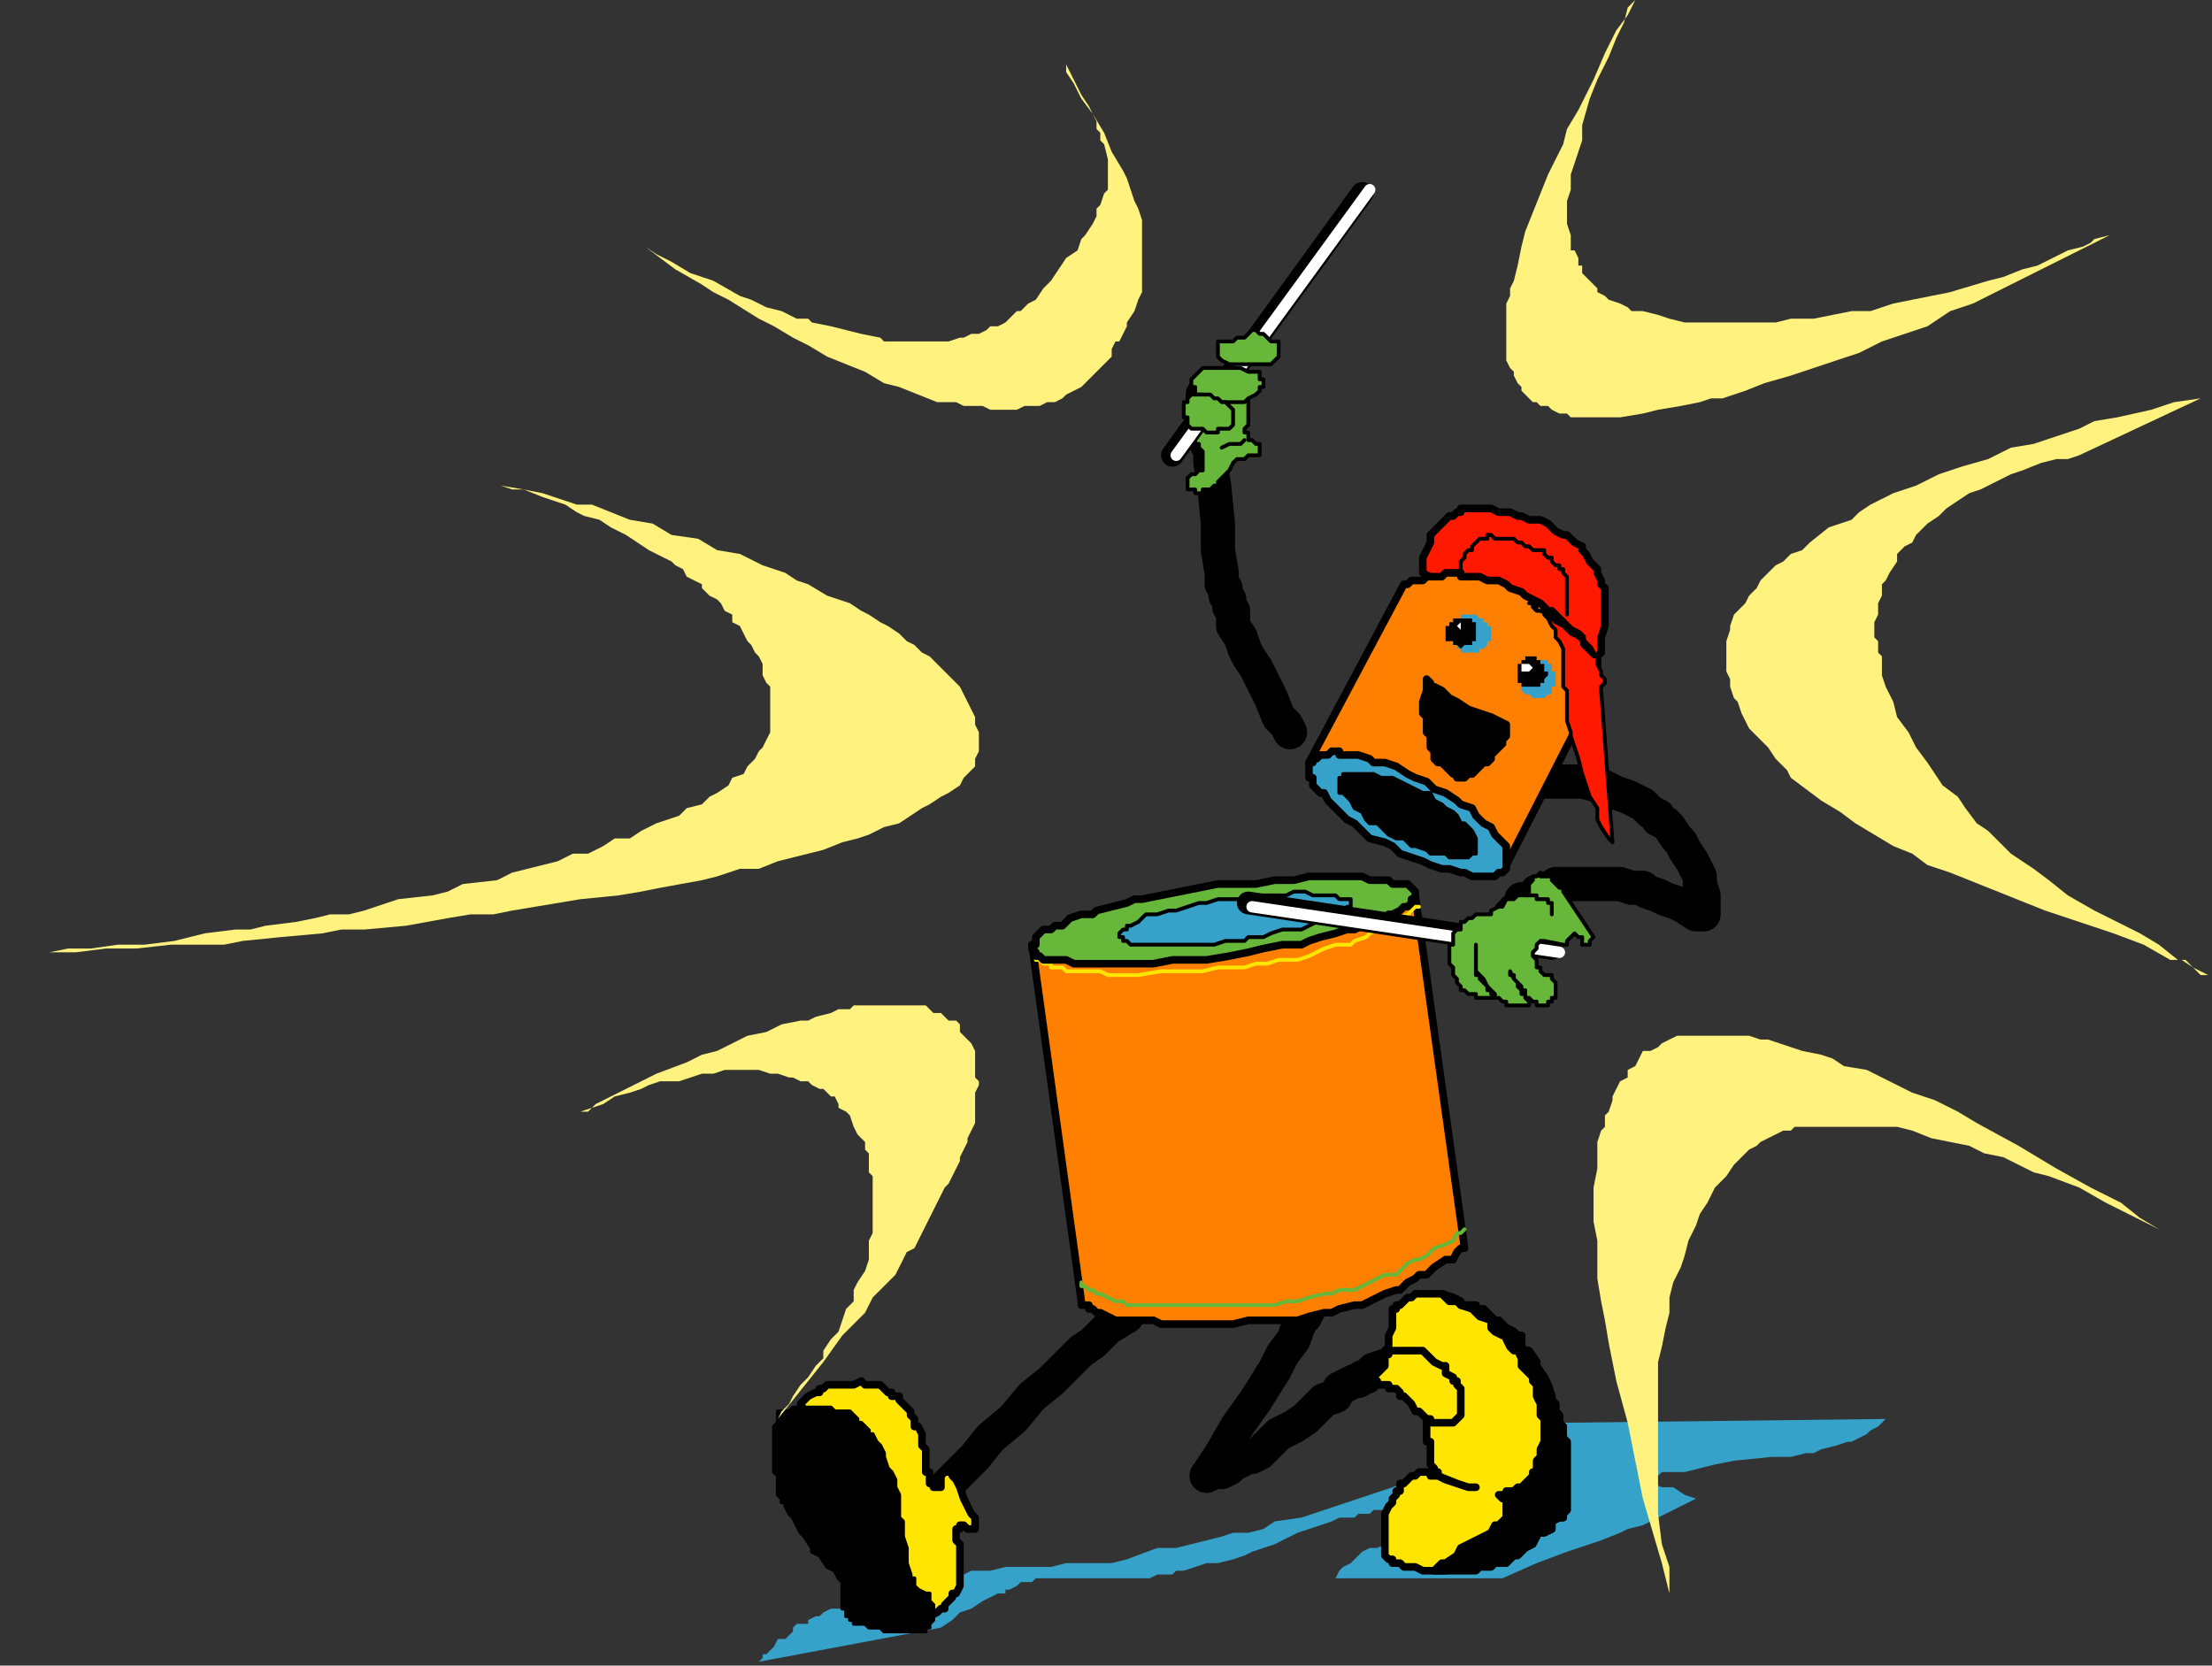 <?xml version="1.0" encoding="UTF-8" standalone="no"?>
<svg
   xmlns:dc="http://purl.org/dc/elements/1.1/"
   xmlns:cc="http://creativecommons.org/ns#"
   xmlns:rdf="http://www.w3.org/1999/02/22-rdf-syntax-ns#"
   xmlns:svg="http://www.w3.org/2000/svg"
   xmlns="http://www.w3.org/2000/svg"
   xmlns:sodipodi="http://sodipodi.sourceforge.net/DTD/sodipodi-0.dtd"
   xmlns:inkscape="http://www.inkscape.org/namespaces/inkscape"
   version="1.0"
   width="154.252mm"
   height="116.152mm"
   id="svg133"
   sodipodi:docname="MISC071.WMF">
  <rect width="100%" height="100%" fill="#333333" stroke="none"/>
  <sodipodi:namedview
     pagecolor="#ffffff"
     bordercolor="#666666"
     borderopacity="1"
     objecttolerance="10"
     gridtolerance="10"
     guidetolerance="10"
     inkscape:pageopacity="0"
     inkscape:pageshadow="2"
     inkscape:window-width="640"
     inkscape:window-height="480"
     id="namedview135" />
  <defs
     id="defs3">
    <pattern
       id="WMFhbasepattern"
       patternUnits="userSpaceOnUse"
       width="6"
       height="6"
       x="0"
       y="0" />
  </defs>
  <path
     style="fill:none;stroke:#000000;stroke-width:9px;stroke-linecap:round;stroke-linejoin:round;stroke-miterlimit:4;stroke-dasharray:none;stroke-opacity:1;"
     d="  M 303,342   L 301,343   L 300,344   L 298,345   L 297,347   L 292,350   L 290,352   L 288,354   L 285,356   L 282,359   L 277,364   L 272,368   L 267,374   L 261,379   L 257,384   L 252,389   L 249,392   L 247,395   L 245,397   L 243,399   L 239,404   L 238,405   L 237,407   L 235,409   L 234,410  "
     id="path5" />
  <path
     style="fill:none;stroke:#000000;stroke-width:9px;stroke-linecap:round;stroke-linejoin:round;stroke-miterlimit:4;stroke-dasharray:none;stroke-opacity:1;"
     d="  M 346,341   L 346,343   L 345,344   L 345,345   L 344,347   L 343,348   L 342,350   L 341,353   L 338,357   L 336,361   L 331,369   L 326,376   L 322,383   L 318,389   L 320,388   L 322,388   L 324,387   L 325,386   L 327,385   L 329,384   L 330,384   L 332,383   L 335,380   L 337,378   L 341,376   L 344,374   L 349,369   L 352,368   L 353,366   L 355,365   L 357,364   L 358,364   L 359,363   L 360,363   L 361,362   L 362,361   L 365,360   L 366,360   L 368,360   L 366,360  "
     id="path7" />
  <path
     style="fill:#ff7f00;fill-rule:evenodd;fill-opacity:1;stroke:none;"
     d="  M 272,249   L 272,249   L 373,236   L 386,329   L 385,329   L 384,330   L 383,332   L 381,332   L 378,334   L 376,336   L 374,336   L 373,337   L 371,338   L 369,340   L 368,340   L 365,341   L 363,342   L 361,343   L 359,344   L 357,344   L 353,345   L 351,346   L 349,346   L 345,347   L 342,348   L 339,348   L 336,348   L 333,348   L 329,348   L 325,349   L 321,349   L 317,349   L 314,349   L 311,349   L 309,349   L 306,349   L 304,348   L 301,348   L 299,348   L 297,348   L 296,348   L 294,348   L 292,347   L 290,346   L 289,346   L 289,346   L 288,345   L 287,345   L 287,344   L 286,344   L 285,344   L 285,344   L 285,343   L 285,343   L 285,343   L 272,249  z "
     id="path9" />
  <path
     style="fill:none;stroke:#000000;stroke-width:2px;stroke-linecap:round;stroke-linejoin:round;stroke-miterlimit:4;stroke-dasharray:none;stroke-opacity:1;"
     d="  M 272,249   L 373,236   L 386,329   L 385,329   L 384,330   L 383,332   L 381,332   L 378,334   L 376,336   L 374,336   L 373,337   L 371,338   L 369,340   L 368,340   L 365,341   L 363,342   L 361,343   L 359,344   L 357,344   L 353,345   L 351,346   L 349,346   L 345,347   L 342,348   L 339,348   L 336,348   L 333,348   L 329,348   L 325,349   L 321,349   L 317,349   L 314,349   L 311,349   L 309,349   L 306,349   L 304,348   L 301,348   L 299,348   L 297,348   L 296,348   L 294,348   L 292,347   L 290,346   L 289,346   L 289,346   L 288,345   L 287,345   L 287,344   L 286,344   L 285,344   L 285,343   L 285,343   L 272,249  "
     id="path11" />
  <path
     style="fill:none;stroke:#ffe500;stroke-width:1px;stroke-linecap:round;stroke-linejoin:round;stroke-miterlimit:4;stroke-dasharray:none;stroke-opacity:1;"
     d="  M 374,239   L 373,239   L 372,240   L 371,241   L 369,242   L 368,243   L 367,243   L 365,244   L 364,245   L 363,245   L 361,246   L 360,247   L 357,248   L 356,249   L 354,249   L 352,249   L 349,250   L 347,251   L 345,252   L 342,253   L 340,253   L 337,253   L 334,254   L 331,254   L 328,255   L 325,255   L 321,255   L 317,256   L 313,256   L 309,256   L 306,256   L 300,257   L 294,257   L 292,257   L 290,256   L 288,256   L 286,256   L 283,256   L 281,256   L 280,255   L 278,255   L 277,255   L 277,254   L 275,254   L 274,253   L 273,253   L 273,253  "
     id="path13" />
  <path
     style="fill:#66b73a;fill-rule:evenodd;fill-opacity:1;stroke:none;"
     d="  M 272,249   L 272,249   L 272,249   L 272,249   L 273,249   L 273,248   L 273,248   L 273,247   L 273,247   L 274,246   L 275,245   L 277,245   L 278,244   L 280,244   L 281,243   L 282,242   L 285,241   L 288,241   L 289,240   L 293,239   L 297,238   L 299,237   L 301,237   L 306,236   L 311,235   L 316,234   L 321,233   L 326,233   L 331,233   L 336,232   L 341,232   L 345,231   L 349,231   L 353,231   L 355,231   L 357,231   L 359,231   L 361,232   L 362,232   L 363,232   L 365,232   L 366,232   L 367,233   L 369,233   L 369,233   L 370,233   L 371,233   L 372,234   L 372,234   L 373,235   L 373,235   L 373,235   L 373,235   L 373,236   L 373,236   L 373,237   L 373,237   L 372,237   L 372,237   L 372,238   L 371,239   L 370,239   L 369,240   L 367,241   L 366,241   L 365,242   L 364,242   L 362,243   L 359,244   L 357,245   L 355,245   L 352,246   L 348,247   L 345,248   L 343,249   L 338,249   L 333,250   L 329,251   L 324,252   L 318,253   L 313,253   L 309,253   L 304,254   L 299,254   L 295,254   L 291,254   L 289,254   L 288,254   L 285,254   L 284,254   L 283,254   L 281,253   L 280,253   L 278,253   L 277,253   L 277,253   L 275,253   L 274,252   L 273,252   L 273,252   L 273,251   L 273,251   L 272,250   L 272,250   L 272,250   L 272,249  z "
     id="path15" />
  <path
     style="fill:none;stroke:#000000;stroke-width:2px;stroke-linecap:round;stroke-linejoin:round;stroke-miterlimit:4;stroke-dasharray:none;stroke-opacity:1;"
     d="  M 272,249   L 272,249   L 273,249   L 273,248   L 273,247   L 274,246   L 275,245   L 277,245   L 278,244   L 280,244   L 281,243   L 282,242   L 285,241   L 288,241   L 289,240   L 293,239   L 297,238   L 299,237   L 301,237   L 306,236   L 311,235   L 316,234   L 321,233   L 326,233   L 331,233   L 336,232   L 341,232   L 345,231   L 349,231   L 353,231   L 355,231   L 357,231   L 359,231   L 361,232   L 362,232   L 363,232   L 365,232   L 366,232   L 367,233   L 369,233   L 369,233   L 370,233   L 371,233   L 372,234   L 373,235   L 373,236   L 373,237   L 373,237   L 372,237   L 372,238   L 371,239   L 370,239   L 369,240   L 367,241   L 366,241   L 365,242   L 364,242   L 362,243   L 359,244   L 357,245   L 355,245   L 352,246   L 348,247   L 345,248   L 343,249   L 338,249   L 333,250   L 329,251   L 324,252   L 318,253   L 313,253   L 309,253   L 304,254   L 299,254   L 295,254   L 291,254   L 289,254   L 288,254   L 285,254   L 284,254   L 283,254   L 281,253   L 280,253   L 278,253   L 277,253   L 277,253   L 275,253   L 274,252   L 273,252   L 273,251   L 272,250   L 272,249  "
     id="path17" />
  <path
     style="fill:#36a2c9;fill-rule:evenodd;fill-opacity:1;stroke:none;"
     d="  M 295,246   L 295,246   L 295,246   L 295,246   L 296,245   L 296,245   L 296,245   L 297,245   L 297,244   L 298,244   L 298,244   L 300,243   L 301,242   L 302,241   L 304,241   L 305,241   L 308,240   L 310,240   L 313,239   L 316,238   L 318,238   L 321,237   L 323,237   L 325,237   L 328,237   L 331,236   L 333,236   L 337,236   L 339,236   L 341,235   L 344,235   L 346,236   L 349,236   L 350,236   L 352,236   L 353,237   L 354,237   L 354,237   L 355,237   L 355,237   L 355,237   L 356,237   L 356,237   L 356,238   L 356,238   L 356,239   L 356,239   L 355,239   L 355,240   L 354,240   L 353,241   L 353,241   L 353,241   L 351,242   L 349,242   L 349,243   L 347,243   L 345,244   L 343,245   L 341,245   L 338,245   L 335,246   L 333,247   L 329,247   L 328,248   L 326,248   L 323,248   L 320,249   L 317,249   L 314,249   L 312,249   L 309,249   L 307,249   L 305,249   L 302,249   L 301,249   L 299,249   L 298,249   L 297,248   L 297,248   L 296,248   L 296,247   L 296,247   L 296,247   L 295,247   L 295,246  z "
     id="path19" />
  <path
     style="fill:none;stroke:#000000;stroke-width:1px;stroke-linecap:round;stroke-linejoin:round;stroke-miterlimit:4;stroke-dasharray:none;stroke-opacity:1;"
     d="  M 295,246   L 296,245   L 297,245   L 297,244   L 298,244   L 300,243   L 301,242   L 302,241   L 304,241   L 305,241   L 308,240   L 310,240   L 313,239   L 316,238   L 318,238   L 321,237   L 323,237   L 325,237   L 328,237   L 331,236   L 333,236   L 337,236   L 339,236   L 341,235   L 344,235   L 346,236   L 349,236   L 350,236   L 352,236   L 353,237   L 354,237   L 355,237   L 356,237   L 356,238   L 356,239   L 355,239   L 355,240   L 354,240   L 353,241   L 353,241   L 351,242   L 349,242   L 349,243   L 347,243   L 345,244   L 343,245   L 341,245   L 338,245   L 335,246   L 333,247   L 329,247   L 328,248   L 326,248   L 323,248   L 320,249   L 317,249   L 314,249   L 312,249   L 309,249   L 307,249   L 305,249   L 302,249   L 301,249   L 299,249   L 298,249   L 297,248   L 296,248   L 296,247   L 295,247   L 295,246  "
     id="path21" />
  <path
     style="fill:#36a2c9;fill-rule:evenodd;fill-opacity:1;stroke:none;"
     d="  M 243,418   L 243,418   L 245,417   L 246,416   L 248,416   L 249,416   L 251,416   L 253,415   L 254,415   L 256,414   L 257,414   L 259,414   L 261,414   L 265,413   L 268,413   L 274,413   L 277,413   L 281,412   L 285,412   L 286,412   L 289,412   L 293,412   L 297,411   L 305,408   L 310,408   L 314,407   L 322,405   L 325,404   L 329,404   L 333,403   L 336,401   L 343,400   L 349,398   L 355,396   L 361,394   L 367,392   L 373,390   L 380,387   L 387,384   L 395,381   L 412,375   L 497,374   L 496,375   L 495,376   L 493,377   L 492,378   L 490,379   L 488,380   L 487,380   L 484,381   L 480,382   L 478,383   L 476,383   L 472,384   L 467,384   L 457,385   L 452,386   L 448,387   L 444,388   L 440,388   L 438,388   L 437,389   L 435,389   L 433,390   L 438,392   L 441,392   L 444,394   L 447,395   L 439,399   L 433,402   L 429,403   L 427,404   L 422,406   L 413,409   L 405,412   L 396,416   L 352,416   L 353,414   L 354,413   L 356,412   L 357,411   L 358,410   L 359,409   L 361,408   L 363,408   L 365,407   L 366,406   L 368,405   L 372,403   L 376,401   L 379,400   L 377,399   L 377,399   L 375,398   L 374,398   L 373,398   L 373,398   L 371,398   L 370,398   L 369,398   L 367,398   L 366,398   L 365,398   L 363,398   L 362,398   L 361,399   L 359,399   L 358,399   L 357,400   L 355,400   L 353,400   L 351,401   L 348,402   L 342,404   L 336,407   L 333,408   L 330,409   L 328,410   L 325,411   L 321,412   L 318,412   L 315,413   L 312,414   L 310,414   L 309,415   L 305,415   L 303,416   L 301,416   L 298,416   L 296,416   L 291,416   L 287,416   L 283,416   L 281,416   L 279,416   L 277,416   L 276,416   L 273,416   L 272,417   L 269,417   L 268,418   L 266,419   L 265,419   L 265,420   L 263,420   L 261,421   L 259,422   L 256,424   L 253,425   L 251,427   L 248,429   L 200,438   L 201,437   L 201,436   L 202,436   L 203,435   L 204,434   L 205,432   L 205,432   L 207,432   L 208,431   L 209,430   L 209,429   L 210,428   L 212,428   L 213,428   L 213,427   L 215,426   L 216,426   L 217,425   L 219,424   L 221,424   L 221,424   L 225,424   L 227,423   L 228,423   L 229,423   L 233,422   L 235,422   L 236,420   L 243,418  z "
     id="path23" />
  <path
     style="fill:#ff1900;fill-rule:evenodd;fill-opacity:1;stroke:none;"
     d="  M 375,151   L 375,151   L 375,150   L 375,149   L 375,149   L 375,149   L 375,147   L 376,145   L 376,145   L 377,143   L 377,141   L 378,140   L 379,139   L 380,138   L 381,137   L 381,137   L 382,136   L 383,136   L 384,135   L 385,135   L 385,134   L 386,134   L 387,134   L 388,134   L 389,134   L 389,134   L 392,134   L 393,134   L 395,135   L 397,135   L 398,135   L 400,136   L 401,136   L 403,137   L 405,137   L 406,137   L 408,138   L 409,139   L 410,140   L 412,141   L 413,141   L 414,142   L 415,143   L 415,143   L 417,144   L 417,145   L 418,146   L 419,148   L 420,149   L 421,150   L 421,150   L 421,151   L 422,153   L 422,154   L 422,154   L 423,155   L 423,157   L 423,158   L 423,160   L 423,161   L 423,164   L 423,165   L 423,165   L 422,168   L 422,172   L 421,173   L 421,175   L 421,176   L 421,177   L 421,177   L 421,177   L 375,151  z "
     id="path25" />
  <path
     style="fill:none;stroke:#000000;stroke-width:2px;stroke-linecap:round;stroke-linejoin:round;stroke-miterlimit:4;stroke-dasharray:none;stroke-opacity:1;"
     d="  M 375,151   L 375,150   L 375,149   L 375,149   L 375,147   L 376,145   L 376,145   L 377,143   L 377,141   L 378,140   L 379,139   L 380,138   L 381,137   L 381,137   L 382,136   L 383,136   L 384,135   L 385,135   L 385,134   L 386,134   L 387,134   L 388,134   L 389,134   L 389,134   L 392,134   L 393,134   L 395,135   L 397,135   L 398,135   L 400,136   L 401,136   L 403,137   L 405,137   L 406,137   L 408,138   L 409,139   L 410,140   L 412,141   L 413,141   L 414,142   L 415,143   L 417,144   L 417,145   L 418,146   L 419,148   L 420,149   L 421,150   L 421,151   L 422,153   L 422,154   L 423,155   L 423,157   L 423,158   L 423,160   L 423,161   L 423,164   L 423,165   L 423,165   L 422,168   L 422,172   L 421,173   L 421,175   L 421,176   L 421,177   L 421,177   L 375,151  "
     id="path27" />
  <path
     style="fill:none;stroke:#000000;stroke-width:9px;stroke-linecap:round;stroke-linejoin:round;stroke-miterlimit:4;stroke-dasharray:none;stroke-opacity:1;"
     d="  M 340,193   L 339,191   L 337,189   L 335,184   L 332,178   L 331,176   L 329,173   L 328,171   L 327,168   L 325,165   L 325,162   L 325,161   L 324,160   L 324,158   L 323,157   L 323,155   L 322,154   L 322,153   L 322,151   L 321,145   L 321,138   L 320,128   L 319,122   L 319,119   L 318,117   L 318,113   L 317,110   L 317,104  "
     id="path29" />
  <path
     style="fill:#66b73a;fill-rule:evenodd;fill-opacity:1;stroke:none;"
     d="  M 329,106   L 329,106   L 329,107   L 329,109   L 329,109   L 329,110   L 329,110   L 329,111   L 329,112   L 328,113   L 328,114   L 329,114   L 329,115   L 329,115   L 329,116   L 329,116   L 330,116   L 331,117   L 331,117   L 332,117   L 332,117   L 332,118   L 332,118   L 332,119   L 332,119   L 332,119   L 332,120   L 332,120   L 331,120   L 331,120   L 330,120   L 329,120   L 329,120   L 329,120   L 329,120   L 328,121   L 328,121   L 327,121   L 327,121   L 326,121   L 326,121   L 325,122   L 324,124   L 322,126   L 321,127   L 321,128   L 320,128   L 319,129   L 318,129   L 318,129   L 317,129   L 317,130   L 317,130   L 316,130   L 315,130   L 315,129   L 314,129   L 314,129   L 313,129   L 313,129   L 313,128   L 313,128   L 313,127   L 313,127   L 313,126   L 313,126   L 313,126   L 314,125   L 314,125   L 315,125   L 316,124   L 317,124   L 317,123   L 317,123   L 317,122   L 317,122   L 317,121   L 317,121   L 317,121   L 317,121   L 317,120   L 317,119   L 316,118   L 316,117   L 315,117   L 315,117   L 315,117   L 315,116   L 315,115   L 315,114   L 315,113   L 316,112   L 317,111   L 317,110   L 317,109   L 318,108   L 320,107   L 321,106   L 321,106   L 323,106   L 324,106   L 325,105   L 326,105   L 328,105   L 329,105   L 329,105   L 329,106  z "
     id="path31" />
  <path
     style="fill:none;stroke:#000000;stroke-width:1px;stroke-linecap:round;stroke-linejoin:round;stroke-miterlimit:4;stroke-dasharray:none;stroke-opacity:1;"
     d="  M 329,106   L 329,107   L 329,109   L 329,110   L 329,110   L 329,111   L 329,112   L 328,113   L 328,114   L 329,114   L 329,115   L 329,116   L 329,116   L 330,116   L 331,117   L 332,117   L 332,118   L 332,119   L 332,120   L 331,120   L 330,120   L 329,120   L 329,120   L 328,121   L 327,121   L 327,121   L 326,121   L 325,122   L 324,124   L 322,126   L 321,127   L 321,128   L 320,128   L 319,129   L 318,129   L 317,129   L 317,130   L 316,130   L 315,130   L 315,129   L 314,129   L 313,129   L 313,129   L 313,128   L 313,127   L 313,126   L 314,125   L 314,125   L 315,125   L 316,124   L 317,124   L 317,123   L 317,122   L 317,121   L 317,121   L 317,120   L 317,119   L 316,118   L 316,117   L 315,117   L 315,117   L 315,116   L 315,115   L 315,114   L 315,113   L 316,112   L 317,111   L 317,110   L 317,109   L 318,108   L 320,107   L 321,106   L 321,106   L 323,106   L 324,106   L 325,105   L 326,105   L 328,105   L 329,105   L 329,106  "
     id="path33" />
  <path
     style="fill:#ffe500;fill-rule:evenodd;fill-opacity:1;stroke:none;"
     d="  M 365,357   L 365,357   L 365,357   L 365,357   L 365,356   L 365,356   L 365,356   L 366,355   L 366,354   L 366,352   L 367,350   L 367,348   L 367,346   L 367,345   L 368,345   L 368,344   L 369,344   L 369,344   L 370,343   L 371,342   L 372,342   L 373,341   L 373,341   L 375,341   L 376,341   L 377,341   L 377,341   L 378,341   L 379,341   L 380,341   L 383,342   L 385,343   L 385,344   L 387,344   L 389,344   L 389,345   L 391,345   L 392,346   L 393,347   L 394,348   L 395,348   L 396,349   L 397,350   L 397,350   L 399,351   L 400,352   L 401,352   L 401,354   L 401,355   L 402,356   L 403,356   L 405,359   L 405,360   L 405,360   L 407,363   L 408,365   L 409,368   L 409,369   L 410,370   L 410,372   L 411,373   L 411,375   L 412,376   L 412,379   L 413,380   L 413,383   L 413,384   L 413,387   L 413,388   L 413,390   L 413,392   L 413,394   L 413,396   L 413,396   L 413,396   L 413,397   L 413,398   L 412,399   L 412,400   L 411,400   L 409,401   L 409,403   L 407,404   L 405,404   L 405,405   L 405,405   L 404,407   L 402,408   L 401,409   L 400,410   L 399,410   L 398,411   L 397,412   L 396,412   L 396,412   L 394,412   L 393,413   L 393,413   L 390,413   L 389,414   L 389,414   L 387,414   L 386,414   L 385,414   L 383,414   L 381,414   L 378,414   L 375,414   L 373,413   L 371,413   L 370,413   L 370,413   L 369,412   L 368,412   L 368,412   L 367,412   L 367,411   L 366,411   L 365,410   L 365,410   L 365,409   L 365,408   L 365,408   L 365,407   L 365,407   L 365,406   L 365,405   L 365,404   L 365,403   L 365,402   L 365,400   L 365,399   L 366,397   L 367,396   L 367,395   L 368,394   L 368,393   L 369,393   L 369,392   L 369,392   L 369,391   L 370,391   L 371,390   L 371,390   L 372,389   L 373,389   L 373,389   L 374,388   L 375,388   L 376,388   L 377,388   L 377,389   L 378,389   L 379,389   L 381,390   L 384,391   L 387,392   L 389,392   L 387,392   L 384,391   L 379,389   L 379,388   L 378,388   L 378,387   L 377,386   L 377,385   L 377,384   L 377,383   L 377,382   L 377,380   L 376,380   L 376,379   L 376,377   L 376,376   L 376,376   L 376,375   L 376,375   L 376,374   L 377,373   L 377,372   L 377,372   L 376,372   L 376,371   L 376,370   L 375,368   L 374,368   L 374,368   L 373,366   L 372,364   L 371,364   L 369,362   L 369,361   L 368,360   L 366,359   L 365,358   L 365,357  z "
     id="path35" />
  <path
     style="fill:none;stroke:#000000;stroke-width:2px;stroke-linecap:round;stroke-linejoin:round;stroke-miterlimit:4;stroke-dasharray:none;stroke-opacity:1;"
     d="  M 365,357   L 365,356   L 365,356   L 366,355   L 366,354   L 366,352   L 367,350   L 367,348   L 367,346   L 367,345   L 368,345   L 368,344   L 369,344   L 369,344   L 370,343   L 371,342   L 372,342   L 373,341   L 373,341   L 375,341   L 376,341   L 377,341   L 377,341   L 378,341   L 379,341   L 380,341   L 383,342   L 385,343   L 385,344   L 387,344   L 389,344   L 389,345   L 391,345   L 392,346   L 393,347   L 394,348   L 395,348   L 396,349   L 397,350   L 397,350   L 399,351   L 400,352   L 401,352   L 401,354   L 401,355   L 402,356   L 403,356   L 405,359   L 405,360   L 405,360   L 407,363   L 408,365   L 409,368   L 409,369   L 410,370   L 410,372   L 411,373   L 411,375   L 412,376   L 412,379   L 413,380   L 413,383   L 413,384   L 413,387   L 413,388   L 413,390   L 413,392   L 413,394   L 413,396   L 413,396   L 413,397   L 413,398   L 412,399   L 412,400   L 411,400   L 409,401   L 409,403   L 407,404   L 405,404   L 405,405   L 405,405   L 404,407   L 402,408   L 401,409   L 400,410   L 399,410   L 398,411   L 397,412   L 396,412   L 396,412   L 394,412   L 393,413   L 393,413   L 390,413   L 389,414   L 389,414   L 387,414   L 386,414   L 385,414   L 383,414   L 381,414   L 378,414   L 375,414   L 373,413   L 371,413   L 370,413   L 369,412   L 368,412   L 368,412   L 367,412   L 367,411   L 366,411   L 365,410   L 365,409   L 365,408   L 365,407   L 365,406   L 365,405   L 365,404   L 365,403   L 365,402   L 365,400   L 365,399   L 366,397   L 367,396   L 367,395   L 368,394   L 368,393   L 369,393   L 369,392   L 369,392   L 369,391   L 370,391   L 371,390   L 372,389   L 373,389   L 373,389   L 374,388   L 375,388   L 376,388   L 377,388   L 377,389   L 378,389   L 379,389   L 381,390   L 384,391   L 387,392   L 389,392   L 387,392   L 384,391   L 379,389   L 379,388   L 378,388   L 378,387   L 377,386   L 377,385   L 377,384   L 377,383   L 377,382   L 377,380   L 376,380   L 376,379   L 376,377   L 376,376   L 376,376   L 376,375   L 376,374   L 377,373   L 377,372   L 376,372   L 376,371   L 376,370   L 375,368   L 374,368   L 373,366   L 372,364   L 371,364   L 369,362   L 369,361   L 368,360   L 366,359   L 365,358   L 365,357  "
     id="path37" />
  <path
     style="fill:#ffe500;fill-rule:evenodd;fill-opacity:1;stroke:none;"
     d="  M 365,365   L 365,365   L 364,365   L 363,365   L 363,365   L 363,364   L 362,364   L 362,364   L 362,364   L 362,364   L 362,364   L 362,363   L 362,363   L 363,362   L 363,362   L 364,361   L 365,360   L 365,360   L 365,360   L 365,360   L 365,359   L 365,358   L 365,357   L 366,357   L 366,356   L 366,356   L 366,356   L 367,356   L 367,356   L 368,356   L 369,356   L 369,356   L 370,356   L 371,356   L 371,356   L 372,356   L 373,356   L 373,356   L 374,356   L 375,356   L 376,357   L 377,358   L 378,359   L 380,360   L 380,360   L 381,360   L 381,362   L 383,363   L 383,364   L 384,364   L 384,365   L 385,366   L 385,366   L 385,367   L 385,368   L 385,368   L 385,369   L 385,370   L 385,371   L 385,372   L 385,372   L 385,372   L 385,372   L 385,373   L 385,373   L 384,374   L 384,374   L 384,374   L 383,375   L 382,375   L 381,375   L 381,375   L 381,375   L 380,375   L 380,375   L 379,375   L 378,375   L 377,375   L 377,374   L 376,374   L 375,373   L 374,372   L 373,372   L 372,370   L 371,369   L 370,368   L 369,368   L 369,368   L 369,367   L 368,366   L 367,366   L 366,366   L 366,365   L 365,365   L 365,365   L 365,365  z "
     id="path39" />
  <path
     style="fill:none;stroke:#000000;stroke-width:2px;stroke-linecap:round;stroke-linejoin:round;stroke-miterlimit:4;stroke-dasharray:none;stroke-opacity:1;"
     d="  M 365,365   L 364,365   L 363,365   L 363,364   L 362,364   L 362,364   L 362,363   L 363,362   L 364,361   L 365,360   L 365,360   L 365,359   L 365,358   L 365,357   L 366,357   L 366,356   L 367,356   L 367,356   L 368,356   L 369,356   L 369,356   L 370,356   L 371,356   L 372,356   L 373,356   L 373,356   L 374,356   L 375,356   L 376,357   L 377,358   L 378,359   L 380,360   L 380,360   L 381,360   L 381,362   L 383,363   L 383,364   L 384,364   L 384,365   L 385,366   L 385,367   L 385,368   L 385,368   L 385,369   L 385,370   L 385,371   L 385,372   L 385,372   L 385,373   L 384,374   L 383,375   L 382,375   L 381,375   L 381,375   L 380,375   L 379,375   L 378,375   L 377,375   L 377,374   L 376,374   L 375,373   L 374,372   L 373,372   L 372,370   L 371,369   L 370,368   L 369,368   L 369,368   L 369,367   L 368,366   L 367,366   L 366,366   L 366,365   L 365,365   L 365,365  "
     id="path41" />
  <path
     style="fill:#ffe500;fill-rule:evenodd;fill-opacity:1;stroke:none;"
     d="  M 211,370   L 211,370   L 212,369   L 213,368   L 215,367   L 216,367   L 216,366   L 217,366   L 217,366   L 218,365   L 219,365   L 220,365   L 220,365   L 221,365   L 221,365   L 221,365   L 221,365   L 222,365   L 223,365   L 224,365   L 225,365   L 225,365   L 227,364   L 228,365   L 229,365   L 230,365   L 232,365   L 233,366   L 233,366   L 234,367   L 235,367   L 235,368   L 236,368   L 237,368   L 237,369   L 238,370   L 239,371   L 240,372   L 240,373   L 241,374   L 241,376   L 242,376   L 243,378   L 243,379   L 243,380   L 243,381   L 244,382   L 244,384   L 244,386   L 244,388   L 245,388   L 245,389   L 245,390   L 245,391   L 246,391   L 246,392   L 246,392   L 247,392   L 247,392   L 248,392   L 248,392   L 248,391   L 248,390   L 248,389   L 249,388   L 249,388   L 249,388   L 249,388   L 249,388   L 250,388   L 250,388   L 250,388   L 250,388   L 251,388   L 251,389   L 252,390   L 253,392   L 254,395   L 256,399   L 257,400   L 257,401   L 257,401   L 257,402   L 257,402   L 257,403   L 257,403   L 256,403   L 256,403   L 255,403   L 254,402   L 254,402   L 253,402   L 253,402   L 253,402   L 253,403   L 253,403   L 253,403   L 252,403   L 252,404   L 252,404   L 252,404   L 252,405   L 252,405   L 252,406   L 253,407   L 253,408   L 253,409   L 253,410   L 253,412   L 253,412   L 253,412   L 253,414   L 253,416   L 253,417   L 253,418   L 252,420   L 251,420   L 251,421   L 250,422   L 250,422   L 249,423   L 249,424   L 248,424   L 247,425   L 245,426   L 243,428   L 211,370  z "
     id="path43" />
  <path
     style="fill:none;stroke:#000000;stroke-width:2px;stroke-linecap:round;stroke-linejoin:round;stroke-miterlimit:4;stroke-dasharray:none;stroke-opacity:1;"
     d="  M 211,370   L 212,369   L 213,368   L 215,367   L 216,367   L 216,366   L 217,366   L 217,366   L 218,365   L 219,365   L 220,365   L 221,365   L 221,365   L 222,365   L 223,365   L 224,365   L 225,365   L 225,365   L 227,364   L 228,365   L 229,365   L 230,365   L 232,365   L 233,366   L 233,366   L 234,367   L 235,367   L 235,368   L 236,368   L 237,368   L 237,369   L 238,370   L 239,371   L 240,372   L 240,373   L 241,374   L 241,376   L 242,376   L 243,378   L 243,379   L 243,380   L 243,381   L 244,382   L 244,384   L 244,386   L 244,388   L 245,388   L 245,389   L 245,390   L 245,391   L 246,391   L 246,392   L 247,392   L 247,392   L 248,392   L 248,392   L 248,391   L 248,390   L 248,389   L 249,388   L 249,388   L 250,388   L 251,388   L 251,389   L 252,390   L 253,392   L 254,395   L 256,399   L 257,400   L 257,401   L 257,402   L 257,403   L 256,403   L 255,403   L 254,402   L 253,402   L 253,402   L 253,403   L 252,403   L 252,404   L 252,404   L 252,405   L 252,406   L 253,407   L 253,408   L 253,409   L 253,410   L 253,412   L 253,412   L 253,414   L 253,416   L 253,417   L 253,418   L 252,420   L 251,420   L 251,421   L 250,422   L 249,423   L 249,424   L 248,424   L 247,425   L 245,426   L 243,428   L 211,370  "
     id="path45" />
  <path
     style="fill:#000000;fill-rule:evenodd;fill-opacity:1;stroke:none;"
     d="  M 243,430   L 243,430   L 243,430   L 244,430   L 244,430   L 244,429   L 245,429   L 245,429   L 245,428   L 245,428   L 245,428   L 246,427   L 246,426   L 246,426   L 246,425   L 246,424   L 246,424   L 246,424   L 246,423   L 246,423   L 245,422   L 245,421   L 245,421   L 245,420   L 244,420   L 242,419   L 241,418   L 241,418   L 241,417   L 241,416   L 240,416   L 240,415   L 240,415   L 239,412   L 239,408   L 238,405   L 238,401   L 237,400   L 237,397   L 237,396   L 237,394   L 236,392   L 236,390   L 235,388   L 234,387   L 233,384   L 233,383   L 232,381   L 231,380   L 230,378   L 229,378   L 229,377   L 228,376   L 227,375   L 226,375   L 226,374   L 225,373   L 225,373   L 224,372   L 223,372   L 222,372   L 221,372   L 220,372   L 219,371   L 218,371   L 217,371   L 216,371   L 215,371   L 214,371   L 213,371   L 212,371   L 211,371   L 209,371   L 209,371   L 208,372   L 208,372   L 207,372   L 207,372   L 207,372   L 206,372   L 206,372   L 206,372   L 205,372   L 205,372   L 205,373   L 205,373   L 205,374   L 205,375   L 204,376   L 204,376   L 204,378   L 204,379   L 204,380   L 204,381   L 204,383   L 204,384   L 204,385   L 204,386   L 204,387   L 204,388   L 205,389   L 205,390   L 205,391   L 205,392   L 205,393   L 205,394   L 206,395   L 206,396   L 207,396   L 207,397   L 208,399   L 209,400   L 209,400   L 210,402   L 211,404   L 212,405   L 214,408   L 214,408   L 214,409   L 216,410   L 218,413   L 220,414   L 221,416   L 221,416   L 221,416   L 222,417   L 222,417   L 222,417   L 222,418   L 222,420   L 222,420   L 222,421   L 222,421   L 222,422   L 222,423   L 222,424   L 222,424   L 222,424   L 223,424   L 223,425   L 223,426   L 223,426   L 224,426   L 224,426   L 224,427   L 225,427   L 225,428   L 227,428   L 228,428   L 229,429   L 229,429   L 231,429   L 232,429   L 233,430   L 236,430   L 238,430   L 241,430   L 243,430  z "
     id="path47" />
  <path
     style="fill:none;stroke:#000000;stroke-width:1px;stroke-linecap:round;stroke-linejoin:round;stroke-miterlimit:4;stroke-dasharray:none;stroke-opacity:1;"
     d="  M 243,430   L 244,430   L 244,429   L 245,429   L 245,428   L 245,428   L 245,428   L 246,427   L 246,426   L 246,425   L 246,424   L 246,424   L 246,423   L 245,422   L 245,421   L 245,420   L 244,420   L 242,419   L 241,418   L 241,417   L 241,416   L 240,416   L 240,415   L 239,412   L 239,408   L 238,405   L 238,401   L 237,400   L 237,397   L 237,396   L 237,394   L 236,392   L 236,390   L 235,388   L 234,387   L 233,384   L 233,383   L 232,381   L 231,380   L 230,378   L 229,378   L 229,377   L 228,376   L 227,375   L 226,375   L 226,374   L 225,373   L 225,373   L 224,372   L 223,372   L 222,372   L 221,372   L 220,372   L 219,371   L 218,371   L 217,371   L 216,371   L 215,371   L 214,371   L 213,371   L 212,371   L 211,371   L 209,371   L 209,371   L 208,372   L 207,372   L 206,372   L 206,372   L 205,372   L 205,373   L 205,373   L 205,374   L 205,375   L 204,376   L 204,376   L 204,378   L 204,379   L 204,380   L 204,381   L 204,383   L 204,384   L 204,385   L 204,386   L 204,387   L 204,388   L 205,389   L 205,390   L 205,391   L 205,392   L 205,393   L 205,394   L 206,395   L 206,396   L 207,396   L 207,397   L 208,399   L 209,400   L 209,400   L 210,402   L 211,404   L 212,405   L 214,408   L 214,409   L 216,410   L 218,413   L 220,414   L 221,416   L 221,416   L 222,417   L 222,418   L 222,420   L 222,420   L 222,421   L 222,422   L 222,423   L 222,424   L 222,424   L 223,424   L 223,425   L 223,426   L 224,426   L 224,427   L 225,427   L 225,428   L 227,428   L 228,428   L 229,429   L 229,429   L 231,429   L 232,429   L 233,430   L 236,430   L 238,430   L 241,430   L 243,430  "
     id="path49" />
  <path
     style="fill:#000000;fill-rule:evenodd;fill-opacity:1;stroke:none;"
     d="  M 380,341   L 380,341   L 383,342   L 385,343   L 385,344   L 387,344   L 389,344   L 389,345   L 391,345   L 392,346   L 393,347   L 394,348   L 395,348   L 396,349   L 397,350   L 397,350   L 399,351   L 400,352   L 401,352   L 401,354   L 401,355   L 402,356   L 403,356   L 405,359   L 405,360   L 405,360   L 407,363   L 408,365   L 409,368   L 409,369   L 410,370   L 410,372   L 411,373   L 411,375   L 412,376   L 412,379   L 413,380   L 413,383   L 413,384   L 413,387   L 413,388   L 413,390   L 413,392   L 413,394   L 413,396   L 413,396   L 413,396   L 413,397   L 413,398   L 412,399   L 412,400   L 411,400   L 409,401   L 409,403   L 407,404   L 405,404   L 405,405   L 405,405   L 404,406   L 403,407   L 402,408   L 401,408   L 401,408   L 400,408   L 399,409   L 398,410   L 396,411   L 393,411   L 391,412   L 389,412   L 387,412   L 385,413   L 383,413   L 381,414   L 379,414   L 378,414   L 379,413   L 380,412   L 381,412   L 384,410   L 385,408   L 389,406   L 391,405   L 393,404   L 394,402   L 395,402   L 396,401   L 397,400   L 397,400   L 397,400   L 397,399   L 397,398   L 397,397   L 397,396   L 397,396   L 397,396   L 397,395   L 396,395   L 396,395   L 395,394   L 396,394   L 397,394   L 397,393   L 398,393   L 399,393   L 400,392   L 401,392   L 401,392   L 401,392   L 402,391   L 403,390   L 403,390   L 404,389   L 404,388   L 405,388   L 405,387   L 405,386   L 405,385   L 406,384   L 406,384   L 406,383   L 406,382   L 407,380   L 407,379   L 407,378   L 407,377   L 407,376   L 407,375   L 407,374   L 406,373   L 406,372   L 406,371   L 406,370   L 405,368   L 405,367   L 405,365   L 404,364   L 404,363   L 403,362   L 402,361   L 401,360   L 401,359   L 401,358   L 400,356   L 399,356   L 398,355   L 397,353   L 397,352   L 396,352   L 394,351   L 393,350   L 393,348   L 390,347   L 389,346   L 388,345   L 385,344   L 384,343   L 382,343   L 381,342   L 380,341  z "
     id="path51" />
  <path
     style="fill:none;stroke:#000000;stroke-width:2px;stroke-linecap:round;stroke-linejoin:round;stroke-miterlimit:4;stroke-dasharray:none;stroke-opacity:1;"
     d="  M 380,341   L 383,342   L 385,343   L 385,344   L 387,344   L 389,344   L 389,345   L 391,345   L 392,346   L 393,347   L 394,348   L 395,348   L 396,349   L 397,350   L 397,350   L 399,351   L 400,352   L 401,352   L 401,354   L 401,355   L 402,356   L 403,356   L 405,359   L 405,360   L 405,360   L 407,363   L 408,365   L 409,368   L 409,369   L 410,370   L 410,372   L 411,373   L 411,375   L 412,376   L 412,379   L 413,380   L 413,383   L 413,384   L 413,387   L 413,388   L 413,390   L 413,392   L 413,394   L 413,396   L 413,396   L 413,397   L 413,398   L 412,399   L 412,400   L 411,400   L 409,401   L 409,403   L 407,404   L 405,404   L 405,405   L 405,405   L 404,406   L 403,407   L 402,408   L 401,408   L 401,408   L 400,408   L 399,409   L 398,410   L 396,411   L 393,411   L 391,412   L 389,412   L 387,412   L 385,413   L 383,413   L 381,414   L 379,414   L 378,414   L 379,413   L 380,412   L 381,412   L 384,410   L 385,408   L 389,406   L 391,405   L 393,404   L 394,402   L 395,402   L 396,401   L 397,400   L 397,400   L 397,400   L 397,399   L 397,398   L 397,397   L 397,396   L 397,396   L 397,395   L 396,395   L 395,394   L 396,394   L 397,394   L 397,393   L 398,393   L 399,393   L 400,392   L 401,392   L 401,392   L 401,392   L 402,391   L 403,390   L 404,389   L 404,388   L 405,388   L 405,387   L 405,386   L 405,385   L 406,384   L 406,384   L 406,383   L 406,382   L 407,380   L 407,379   L 407,378   L 407,377   L 407,376   L 407,375   L 407,374   L 406,373   L 406,372   L 406,371   L 406,370   L 405,368   L 405,367   L 405,365   L 404,364   L 404,363   L 403,362   L 402,361   L 401,360   L 401,359   L 401,358   L 400,356   L 399,356   L 398,355   L 397,353   L 397,352   L 396,352   L 394,351   L 393,350   L 393,348   L 390,347   L 389,346   L 388,345   L 385,344   L 384,343   L 382,343   L 381,342   L 380,341  "
     id="path53" />
  <path
     style="fill:none;stroke:#000000;stroke-width:6px;stroke-linecap:round;stroke-linejoin:round;stroke-miterlimit:4;stroke-dasharray:none;stroke-opacity:1;"
     d="  M 309,120   L 359,51  "
     id="path55" />
  <path
     style="fill:none;stroke:#ffffff;stroke-width:3px;stroke-linecap:round;stroke-linejoin:round;stroke-miterlimit:4;stroke-dasharray:none;stroke-opacity:1;"
     d="  M 310,120   L 361,50  "
     id="path57" />
  <path
     style="fill:none;stroke:#000000;stroke-width:6px;stroke-linecap:round;stroke-linejoin:round;stroke-miterlimit:4;stroke-dasharray:none;stroke-opacity:1;"
     d="  M 329,238   L 409,250  "
     id="path59" />
  <path
     style="fill:none;stroke:#ffffff;stroke-width:3px;stroke-linecap:round;stroke-linejoin:round;stroke-miterlimit:4;stroke-dasharray:none;stroke-opacity:1;"
     d="  M 330,239   L 411,251  "
     id="path61" />
  <path
     style="fill:none;stroke:#000000;stroke-width:9px;stroke-linecap:round;stroke-linejoin:round;stroke-miterlimit:4;stroke-dasharray:none;stroke-opacity:1;"
     d="  M 390,213   L 391,213   L 393,212   L 394,210   L 395,209   L 397,209   L 398,209   L 400,208   L 401,207   L 403,207   L 405,206   L 406,206   L 409,206   L 409,206   L 410,206   L 413,206   L 415,206   L 417,206   L 421,207   L 422,207   L 424,208   L 426,209   L 429,210   L 433,212   L 435,214   L 437,215   L 437,216   L 439,217   L 440,218   L 442,221   L 443,222   L 444,224   L 446,227   L 447,229   L 448,231   L 448,233   L 449,236   L 449,237   L 449,238   L 449,240   L 449,241   L 447,241   L 444,239   L 442,238   L 439,237   L 437,236   L 434,235   L 433,234   L 430,234   L 427,233   L 424,233   L 421,233   L 417,233   L 417,233   L 415,233   L 413,233   L 413,233   L 411,233   L 410,233   L 409,234   L 408,234   L 407,235   L 405,235   L 405,236   L 404,236   L 403,237   L 402,237   L 401,237   L 401,238   L 400,239   L 399,240   L 399,241   L 398,241   L 397,243   L 397,244   L 397,245   L 396,246   L 396,248   L 396,249   L 397,249  "
     id="path63" />
  <path
     style="fill:#ff7f00;fill-rule:evenodd;fill-opacity:1;stroke:none;"
     d="  M 370,154   L 370,154   L 371,154   L 372,153   L 373,153   L 374,153   L 375,153   L 376,152   L 377,152   L 378,152   L 380,152   L 381,151   L 382,151   L 383,151   L 385,151   L 385,152   L 387,152   L 389,152   L 390,152   L 392,153   L 393,153   L 395,153   L 397,154   L 398,155   L 401,156   L 402,157   L 404,158   L 406,159   L 408,161   L 409,161   L 411,163   L 412,164   L 413,165   L 414,166   L 416,167   L 417,168   L 417,169   L 418,170   L 419,171   L 420,173   L 421,174   L 421,175   L 421,176   L 421,177   L 421,177   L 421,178   L 421,180   L 421,181   L 421,181   L 421,181   L 397,228   L 345,201   L 370,154  z "
     id="path65" />
  <path
     style="fill:none;stroke:#000000;stroke-width:2px;stroke-linecap:round;stroke-linejoin:round;stroke-miterlimit:4;stroke-dasharray:none;stroke-opacity:1;"
     d="  M 370,154   L 371,154   L 372,153   L 373,153   L 374,153   L 375,153   L 376,152   L 377,152   L 378,152   L 380,152   L 381,151   L 382,151   L 383,151   L 385,151   L 385,152   L 387,152   L 389,152   L 390,152   L 392,153   L 393,153   L 395,153   L 397,154   L 398,155   L 401,156   L 402,157   L 404,158   L 406,159   L 408,161   L 409,161   L 411,163   L 412,164   L 413,165   L 414,166   L 416,167   L 417,168   L 417,169   L 418,170   L 419,171   L 420,173   L 421,174   L 421,175   L 421,176   L 421,177   L 421,177   L 421,178   L 421,180   L 421,181   L 421,181   L 397,228   L 345,201   L 370,154  "
     id="path67" />
  <path
     style="fill:#36a2c9;fill-rule:evenodd;fill-opacity:1;stroke:none;"
     d="  M 345,201   L 345,201   L 346,201   L 346,201   L 346,201   L 346,200   L 347,200   L 348,199   L 348,199   L 349,199   L 349,199   L 350,199   L 351,198   L 352,198   L 353,198   L 353,199   L 354,199   L 355,199   L 357,199   L 357,199   L 358,199   L 361,200   L 362,201   L 363,201   L 365,201   L 368,202   L 371,204   L 373,205   L 376,206   L 378,208   L 381,209   L 384,211   L 385,212   L 388,213   L 389,215   L 391,217   L 393,218   L 394,220   L 395,221   L 395,221   L 396,222   L 397,223   L 397,224   L 397,224   L 397,225   L 397,225   L 397,226   L 397,226   L 397,227   L 397,228   L 397,228   L 397,229   L 397,229   L 397,229   L 397,229   L 397,229   L 396,230   L 395,230   L 395,230   L 394,231   L 393,231   L 393,231   L 392,231   L 391,231   L 390,231   L 389,231   L 389,231   L 388,231   L 386,230   L 385,230   L 385,230   L 382,229   L 381,229   L 380,229   L 377,228   L 375,227   L 372,226   L 369,225   L 367,223   L 365,222   L 361,221   L 359,219   L 357,217   L 355,216   L 353,214   L 352,213   L 350,211   L 349,209   L 348,209   L 348,209   L 347,208   L 346,207   L 346,206   L 346,205   L 345,205   L 345,205   L 345,204   L 345,203   L 345,202   L 345,202   L 345,201   L 345,201  z "
     id="path69" />
  <path
     style="fill:none;stroke:#000000;stroke-width:2px;stroke-linecap:round;stroke-linejoin:round;stroke-miterlimit:4;stroke-dasharray:none;stroke-opacity:1;"
     d="  M 345,201   L 346,201   L 346,200   L 347,200   L 348,199   L 349,199   L 349,199   L 350,199   L 351,198   L 352,198   L 353,198   L 353,199   L 354,199   L 355,199   L 357,199   L 357,199   L 358,199   L 361,200   L 362,201   L 363,201   L 365,201   L 368,202   L 371,204   L 373,205   L 376,206   L 378,208   L 381,209   L 384,211   L 385,212   L 388,213   L 389,215   L 391,217   L 393,218   L 394,220   L 395,221   L 395,221   L 396,222   L 397,223   L 397,224   L 397,225   L 397,225   L 397,226   L 397,227   L 397,228   L 397,229   L 397,229   L 397,229   L 396,230   L 395,230   L 394,231   L 393,231   L 393,231   L 392,231   L 391,231   L 390,231   L 389,231   L 389,231   L 388,231   L 386,230   L 385,230   L 385,230   L 382,229   L 381,229   L 380,229   L 377,228   L 375,227   L 372,226   L 369,225   L 367,223   L 365,222   L 361,221   L 359,219   L 357,217   L 355,216   L 353,214   L 352,213   L 350,211   L 349,209   L 348,209   L 347,208   L 346,207   L 346,206   L 346,205   L 345,205   L 345,204   L 345,203   L 345,202   L 345,201  "
     id="path71" />
  <path
     style="fill:#000000;fill-rule:evenodd;fill-opacity:1;stroke:none;"
     d="  M 397,191   L 397,191   L 393,189   L 390,188   L 387,187   L 384,185   L 382,184   L 381,183   L 380,182   L 378,181   L 377,181   L 377,180   L 376,179   L 376,182   L 375,185   L 375,187   L 375,188   L 376,189   L 376,191   L 376,192   L 376,193   L 377,194   L 377,195   L 377,196   L 377,197   L 378,198   L 378,199   L 378,200   L 379,201   L 380,201   L 380,201   L 381,202   L 382,203   L 383,204   L 384,204   L 384,204   L 384,205   L 385,205   L 385,205   L 385,205   L 386,205   L 387,204   L 388,204   L 388,204   L 389,203   L 389,203   L 390,202   L 391,201   L 392,201   L 393,200   L 393,199   L 394,198   L 395,197   L 396,196   L 396,195   L 397,194   L 397,194   L 397,193   L 397,193   L 397,192   L 397,192   L 397,191   L 397,191   L 397,191  z "
     id="path73" />
  <path
     style="fill:none;stroke:#000000;stroke-width:2px;stroke-linecap:round;stroke-linejoin:round;stroke-miterlimit:4;stroke-dasharray:none;stroke-opacity:1;"
     d="  M 397,191   L 393,189   L 390,188   L 387,187   L 384,185   L 382,184   L 381,183   L 380,182   L 378,181   L 377,181   L 377,180   L 376,179   L 376,182   L 375,185   L 375,187   L 375,188   L 376,189   L 376,191   L 376,192   L 376,193   L 377,194   L 377,195   L 377,196   L 377,197   L 378,198   L 378,199   L 378,200   L 379,201   L 380,201   L 380,201   L 381,202   L 382,203   L 383,204   L 384,204   L 384,205   L 385,205   L 385,205   L 386,205   L 387,204   L 388,204   L 389,203   L 389,203   L 390,202   L 391,201   L 392,201   L 393,200   L 393,199   L 394,198   L 395,197   L 396,196   L 396,195   L 397,194   L 397,193   L 397,192   L 397,191   L 397,191  "
     id="path75" />
  <path
     style="fill:#36a2c9;fill-rule:evenodd;fill-opacity:1;stroke:none;"
     d="  M 383,165   L 383,165   L 383,165   L 384,164   L 384,164   L 385,163   L 385,163   L 385,163   L 385,162   L 386,162   L 386,162   L 387,162   L 388,162   L 389,162   L 389,162   L 390,163   L 390,163   L 391,163   L 391,164   L 392,164   L 392,165   L 392,165   L 392,165   L 393,165   L 393,166   L 393,166   L 393,168   L 393,168   L 393,169   L 392,169   L 392,170   L 392,170   L 391,171   L 391,171   L 390,171   L 390,172   L 389,172   L 389,172   L 389,172   L 388,172   L 387,172   L 387,172   L 386,172   L 385,172   L 385,171   L 385,171   L 384,171   L 384,170   L 383,170   L 383,169   L 383,169   L 383,169   L 383,168   L 382,168   L 382,167   L 382,166   L 383,165   L 383,165  z "
     id="path77" />
  <path
     style="fill:#36a2c9;fill-rule:evenodd;fill-opacity:1;stroke:none;"
     d="  M 401,177   L 401,177   L 401,176   L 401,176   L 401,175   L 402,175   L 402,175   L 403,174   L 403,174   L 404,174   L 404,174   L 405,174   L 405,174   L 406,174   L 406,174   L 408,174   L 408,175   L 409,175   L 409,175   L 409,176   L 409,176   L 409,177   L 410,177   L 410,177   L 410,178   L 410,178   L 410,179   L 410,180   L 410,181   L 409,181   L 409,181   L 409,182   L 409,182   L 409,183   L 408,183   L 408,183   L 407,184   L 407,184   L 406,184   L 405,184   L 405,184   L 405,184   L 404,184   L 403,183   L 402,183   L 402,183   L 401,182   L 401,182   L 401,181   L 401,181   L 401,181   L 401,181   L 401,180   L 400,179   L 400,178   L 401,178   L 401,177   L 401,177  z "
     id="path79" />
  <path
     style="fill:#000000;fill-rule:evenodd;fill-opacity:1;stroke:none;"
     d="  M 381,165   L 381,165   L 382,165   L 382,164   L 382,164   L 383,164   L 383,163   L 383,163   L 384,163   L 384,163   L 385,163   L 385,163   L 386,163   L 387,163   L 388,163   L 388,164   L 388,164   L 389,164   L 389,165   L 389,165   L 389,165   L 389,165   L 389,166   L 389,167   L 389,168   L 389,169   L 389,169   L 389,169   L 388,169   L 388,169   L 388,170   L 387,170   L 387,170   L 386,170   L 385,171   L 385,171   L 384,170   L 383,170   L 383,170   L 383,169   L 382,169   L 382,169   L 382,169   L 381,169   L 381,168   L 381,168   L 381,167   L 381,166   L 381,165   L 381,165  z "
     id="path81" />
  <path
     style="fill:#000000;fill-rule:evenodd;fill-opacity:1;stroke:none;"
     d="  M 400,176   L 400,176   L 400,175   L 401,175   L 401,175   L 401,174   L 401,174   L 401,174   L 402,174   L 402,173   L 403,173   L 404,173   L 405,173   L 405,174   L 405,174   L 406,174   L 406,175   L 406,175   L 407,175   L 407,176   L 407,176   L 407,177   L 408,177   L 408,178   L 407,179   L 407,180   L 407,180   L 406,180   L 406,181   L 406,181   L 405,181   L 405,181   L 405,181   L 405,181   L 404,181   L 403,181   L 402,181   L 401,181   L 401,181   L 401,181   L 401,181   L 401,180   L 400,180   L 400,180   L 400,179   L 400,179   L 400,178   L 400,177   L 400,177   L 400,176  z "
     id="path83" />
  <path
     style="fill:#66b73a;fill-rule:evenodd;fill-opacity:1;stroke:none;"
     d="  M 412,235   L 412,235   L 412,235   L 412,234   L 411,234   L 410,233   L 409,232   L 409,231   L 408,231   L 408,231   L 407,231   L 407,231   L 406,231   L 406,230   L 405,231   L 405,231   L 405,231   L 405,231   L 404,231   L 404,232   L 404,232   L 403,233   L 403,233   L 403,235   L 403,236   L 401,236   L 401,236   L 401,236   L 400,236   L 399,237   L 398,237   L 397,237   L 396,239   L 395,239   L 395,239   L 393,240   L 393,241   L 392,241   L 389,241   L 389,241   L 388,242   L 387,242   L 386,243   L 385,243   L 385,244   L 385,244   L 385,245   L 384,245   L 383,246   L 383,247   L 383,249   L 382,249   L 382,250   L 382,252   L 382,253   L 382,253   L 382,254   L 383,255   L 383,256   L 383,256   L 383,257   L 383,257   L 383,257   L 384,258   L 384,258   L 384,259   L 384,259   L 385,260   L 385,261   L 385,261   L 386,261   L 386,261   L 387,262   L 388,262   L 389,262   L 389,263   L 390,263   L 390,263   L 393,263   L 394,263   L 394,263   L 394,263   L 394,262   L 393,261   L 393,261   L 392,260   L 391,258   L 390,257   L 390,257   L 389,257   L 389,256   L 389,255   L 389,255   L 389,254   L 389,254   L 389,253   L 389,253   L 389,253   L 389,252   L 389,251   L 389,250   L 389,250   L 389,249   L 389,249   L 389,249   L 389,249   L 389,250   L 389,250   L 389,251   L 389,252   L 389,252   L 389,253   L 389,254   L 389,254   L 389,255   L 389,256   L 390,257   L 390,258   L 391,259   L 392,260   L 392,261   L 393,261   L 393,262   L 394,262   L 394,263   L 395,263   L 396,264   L 397,264   L 397,265   L 397,265   L 398,265   L 399,265   L 400,265   L 401,265   L 401,265   L 401,265   L 402,265   L 402,265   L 403,265   L 403,265   L 403,264   L 402,263   L 402,262   L 402,261   L 401,261   L 401,261   L 401,260   L 399,258   L 399,257   L 398,257   L 398,257   L 398,256   L 399,258   L 400,259   L 400,260   L 401,261   L 401,261   L 401,262   L 402,262   L 402,263   L 403,263   L 403,263   L 404,264   L 405,264   L 405,265   L 406,265   L 407,265   L 408,265   L 408,264   L 409,264   L 409,264   L 409,263   L 409,263   L 410,263   L 410,262   L 410,262   L 410,261   L 410,261   L 410,261   L 410,261   L 410,260   L 410,260   L 410,259   L 409,258   L 409,258   L 409,257   L 407,257   L 406,256   L 406,255   L 405,255   L 405,254   L 405,253   L 405,253   L 405,253   L 404,252   L 404,251   L 405,250   L 405,249   L 405,249   L 405,249   L 405,249   L 405,249   L 405,249   L 405,249   L 406,248   L 407,248   L 407,248   L 412,249   L 413,249   L 413,249   L 413,249   L 413,248   L 414,247   L 415,246   L 416,247   L 417,247   L 417,248   L 417,248   L 417,249   L 418,249   L 419,249   L 419,248   L 419,248   L 420,247   L 412,235  z "
     id="path85" />
  <path
     style="fill:none;stroke:#000000;stroke-width:1px;stroke-linecap:round;stroke-linejoin:round;stroke-miterlimit:4;stroke-dasharray:none;stroke-opacity:1;"
     d="  M 412,235   L 412,234   L 411,234   L 410,233   L 409,232   L 409,231   L 408,231   L 407,231   L 406,231   L 406,230   L 405,231   L 405,231   L 404,231   L 404,232   L 403,233   L 403,233   L 403,235   L 403,236   L 401,236   L 401,236   L 400,236   L 399,237   L 398,237   L 397,237   L 396,239   L 395,239   L 393,240   L 393,241   L 392,241   L 389,241   L 389,241   L 388,242   L 387,242   L 386,243   L 385,243   L 385,244   L 385,244   L 385,245   L 384,245   L 383,246   L 383,247   L 383,249   L 382,249   L 382,250   L 382,252   L 382,253   L 382,253   L 382,254   L 383,255   L 383,256   L 383,257   L 383,257   L 384,258   L 384,259   L 385,260   L 385,261   L 385,261   L 386,261   L 387,262   L 388,262   L 389,262   L 389,263   L 390,263   L 393,263   L 394,263   L 394,262   L 393,261   L 393,261   L 392,260   L 391,258   L 390,257   L 389,257   L 389,256   L 389,255   L 389,254   L 389,253   L 389,253   L 389,252   L 389,251   L 389,250   L 389,249   L 389,249   L 389,249   L 389,250   L 389,251   L 389,252   L 389,253   L 389,254   L 389,254   L 389,255   L 389,256   L 390,257   L 390,258   L 391,259   L 392,260   L 392,261   L 393,261   L 393,262   L 394,262   L 394,263   L 395,263   L 396,264   L 397,264   L 397,265   L 398,265   L 399,265   L 400,265   L 401,265   L 401,265   L 401,265   L 402,265   L 403,265   L 403,265   L 403,264   L 402,263   L 402,262   L 402,261   L 401,261   L 401,260   L 399,258   L 399,257   L 398,257   L 398,257   L 398,256   L 399,258   L 400,259   L 400,260   L 401,261   L 401,261   L 401,262   L 402,262   L 402,263   L 403,263   L 404,264   L 405,264   L 405,265   L 406,265   L 407,265   L 408,265   L 408,264   L 409,264   L 409,264   L 409,263   L 410,263   L 410,262   L 410,261   L 410,261   L 410,260   L 410,259   L 409,258   L 409,257   L 407,257   L 406,256   L 406,255   L 405,255   L 405,254   L 405,253   L 405,253   L 404,252   L 404,251   L 405,250   L 405,249   L 405,249   L 405,249   L 406,248   L 407,248   L 412,249   L 413,249   L 413,249   L 413,248   L 414,247   L 415,246   L 416,247   L 417,247   L 417,248   L 417,248   L 417,249   L 418,249   L 419,249   L 419,248   L 420,247   L 412,235  "
     id="path87" />
  <path
     style="fill:none;stroke:#000000;stroke-width:1px;stroke-linecap:round;stroke-linejoin:round;stroke-miterlimit:4;stroke-dasharray:none;stroke-opacity:1;"
     d="  M 402,236   L 403,236   L 404,236   L 405,236   L 405,237   L 406,237   L 407,237   L 407,237   L 408,237   L 408,238   L 409,238   L 409,239   L 409,239   L 409,240   L 409,241   L 409,241  "
     id="path89" />
  <path
     style="fill:#66b73a;fill-rule:evenodd;fill-opacity:1;stroke:none;"
     d="  M 325,90   L 325,90   L 325,90   L 326,89   L 328,89   L 329,88   L 330,87   L 331,87   L 332,88   L 333,88   L 334,89   L 335,90   L 336,90   L 337,90   L 337,91   L 337,91   L 337,92   L 337,92   L 337,92   L 337,93   L 337,94   L 337,94   L 337,94   L 336,95   L 336,95   L 335,96   L 333,96   L 333,96   L 332,96   L 330,96   L 327,96   L 325,96   L 324,96   L 322,95   L 322,95   L 322,95   L 321,94   L 321,94   L 321,94   L 321,94   L 321,93   L 321,93   L 321,92   L 321,91   L 321,90   L 322,90   L 322,90   L 323,90   L 324,90   L 325,90  z "
     id="path91" />
  <path
     style="fill:none;stroke:#000000;stroke-width:1px;stroke-linecap:round;stroke-linejoin:round;stroke-miterlimit:4;stroke-dasharray:none;stroke-opacity:1;"
     d="  M 325,90   L 325,90   L 326,89   L 328,89   L 329,88   L 330,87   L 331,87   L 332,88   L 333,88   L 334,89   L 335,90   L 336,90   L 337,90   L 337,91   L 337,92   L 337,93   L 337,94   L 337,94   L 336,95   L 335,96   L 333,96   L 333,96   L 332,96   L 330,96   L 327,96   L 325,96   L 324,96   L 322,95   L 321,94   L 321,94   L 321,93   L 321,92   L 321,91   L 321,90   L 322,90   L 322,90   L 323,90   L 324,90   L 325,90  "
     id="path93" />
  <path
     style="fill:#66b73a;fill-rule:evenodd;fill-opacity:1;stroke:none;"
     d="  M 317,97   L 317,97   L 324,97   L 326,97   L 327,97   L 329,98   L 329,98   L 330,98   L 331,98   L 332,98   L 332,99   L 332,100   L 333,100   L 333,101   L 333,102   L 332,102   L 332,103   L 332,103   L 331,104   L 329,105   L 329,105   L 328,106   L 327,106   L 326,106   L 325,106   L 323,106   L 321,106   L 320,106   L 318,106   L 317,105   L 317,104   L 316,104   L 315,104   L 315,103   L 315,102   L 314,102   L 314,102   L 314,101   L 314,101   L 314,100   L 315,99   L 316,98   L 317,97   L 317,97  z "
     id="path95" />
  <path
     style="fill:none;stroke:#000000;stroke-width:1px;stroke-linecap:round;stroke-linejoin:round;stroke-miterlimit:4;stroke-dasharray:none;stroke-opacity:1;"
     d="  M 317,97   L 324,97   L 326,97   L 327,97   L 329,98   L 329,98   L 330,98   L 331,98   L 332,98   L 332,99   L 332,100   L 333,100   L 333,101   L 333,102   L 332,102   L 332,103   L 331,104   L 329,105   L 329,105   L 328,106   L 327,106   L 326,106   L 325,106   L 323,106   L 321,106   L 320,106   L 318,106   L 317,105   L 317,104   L 316,104   L 315,104   L 315,103   L 315,102   L 314,102   L 314,102   L 314,101   L 314,100   L 315,99   L 316,98   L 317,97  "
     id="path97" />
  <path
     style="fill:#66b73a;fill-rule:evenodd;fill-opacity:1;stroke:none;"
     d="  M 325,110   L 325,110   L 325,111   L 325,111   L 325,112   L 325,112   L 324,113   L 324,113   L 323,113   L 323,113   L 322,113   L 322,113   L 321,113   L 321,114   L 321,114   L 320,114   L 319,114   L 318,114   L 317,113   L 317,113   L 316,113   L 315,113   L 315,113   L 314,113   L 313,112   L 313,112   L 313,111   L 313,110   L 312,110   L 312,110   L 312,109   L 312,108   L 312,107   L 312,106   L 313,106   L 313,105   L 313,105   L 314,104   L 315,104   L 315,104   L 317,104   L 317,104   L 319,104   L 320,105   L 321,105   L 322,106   L 323,106   L 324,107   L 324,107   L 325,108   L 325,108   L 325,110   L 325,110   L 325,110  z "
     id="path99" />
  <path
     style="fill:none;stroke:#000000;stroke-width:1px;stroke-linecap:round;stroke-linejoin:round;stroke-miterlimit:4;stroke-dasharray:none;stroke-opacity:1;"
     d="  M 325,110   L 325,111   L 325,112   L 324,113   L 323,113   L 322,113   L 321,113   L 321,114   L 321,114   L 320,114   L 319,114   L 318,114   L 317,113   L 317,113   L 316,113   L 315,113   L 315,113   L 314,113   L 313,112   L 313,111   L 313,110   L 312,110   L 312,110   L 312,109   L 312,108   L 312,107   L 312,106   L 313,106   L 313,105   L 313,105   L 314,104   L 315,104   L 317,104   L 317,104   L 319,104   L 320,105   L 321,105   L 322,106   L 323,106   L 324,107   L 325,108   L 325,110   L 325,110  "
     id="path101" />
  <path
     style="fill:none;stroke:#000000;stroke-width:1px;stroke-linecap:round;stroke-linejoin:round;stroke-miterlimit:4;stroke-dasharray:none;stroke-opacity:1;"
     d="  M 328,116   L 327,117   L 326,117   L 325,117   L 325,117   L 324,117   L 322,118  "
     id="path103" />
  <path
     style="fill:#ff1900;fill-rule:evenodd;fill-opacity:1;stroke:none;"
     d="  M 406,161   L 406,161   L 408,162   L 410,164   L 412,165   L 413,166   L 414,167   L 416,168   L 417,169   L 417,170   L 418,171   L 419,172   L 420,173   L 421,173   L 421,174   L 421,175   L 422,177   L 422,177   L 422,177   L 422,178   L 423,179   L 423,179   L 423,180   L 422,181   L 422,181   L 422,181   L 422,182   L 425,222   L 424,221   L 422,218   L 421,216   L 421,213   L 419,210   L 418,207   L 417,204   L 416,200   L 415,197   L 414,194   L 414,193   L 413,190   L 413,189   L 413,186   L 413,185   L 413,182   L 412,181   L 412,179   L 412,177   L 412,175   L 412,173   L 412,173   L 412,171   L 411,169   L 411,169   L 410,168   L 410,166   L 409,165   L 409,165   L 408,163   L 407,162   L 407,161   L 405,161   L 405,160   L 404,159   L 404,159   L 403,159   L 403,159   L 403,159   L 404,159   L 404,160   L 404,160   L 405,161   L 406,161  z "
     id="path105" />
  <path
     style="fill:none;stroke:#000000;stroke-width:1px;stroke-linecap:round;stroke-linejoin:round;stroke-miterlimit:4;stroke-dasharray:none;stroke-opacity:1;"
     d="  M 406,161   L 408,162   L 410,164   L 412,165   L 413,166   L 414,167   L 416,168   L 417,169   L 417,170   L 418,171   L 419,172   L 420,173   L 421,173   L 421,174   L 421,175   L 422,177   L 422,177   L 422,178   L 423,179   L 423,180   L 422,181   L 422,181   L 422,182   L 425,222   L 424,221   L 422,218   L 421,216   L 421,213   L 419,210   L 418,207   L 417,204   L 416,200   L 415,197   L 414,194   L 414,193   L 413,190   L 413,189   L 413,186   L 413,185   L 413,182   L 412,181   L 412,179   L 412,177   L 412,175   L 412,173   L 412,173   L 412,171   L 411,169   L 411,169   L 410,168   L 410,166   L 409,165   L 409,165   L 408,163   L 407,162   L 407,161   L 405,161   L 405,160   L 404,159   L 403,159   L 404,159   L 404,160   L 405,161   L 406,161  "
     id="path107" />
  <path
     style="fill:#fff27f;fill-rule:evenodd;fill-opacity:1;stroke:none;"
     d="  M 132,128   L 132,128   L 138,129   L 143,130   L 152,133   L 156,133   L 161,135   L 166,137   L 172,138   L 177,141   L 184,142   L 189,145   L 195,146   L 201,149   L 207,151   L 210,153   L 213,154   L 218,157   L 221,158   L 224,159   L 227,161   L 229,162   L 232,164   L 234,165   L 237,167   L 239,169   L 241,170   L 243,172   L 245,173   L 247,175   L 249,177   L 250,178   L 252,180   L 253,181   L 254,183   L 255,185   L 256,187   L 257,189   L 257,191   L 258,193   L 258,194   L 258,197   L 258,198   L 257,200   L 257,202   L 255,204   L 254,205   L 253,207   L 250,209   L 248,210   L 245,212   L 243,213   L 240,215   L 237,217   L 233,218   L 229,220   L 226,221   L 222,222   L 217,224   L 213,225   L 209,226   L 205,227   L 200,229   L 195,229   L 189,231   L 185,232   L 174,234   L 169,235   L 163,236   L 153,237   L 141,239   L 135,240   L 130,241   L 124,241   L 118,242   L 107,244   L 96,245   L 90,245   L 85,246   L 74,247   L 64,248   L 59,249   L 54,249   L 45,249   L 36,250   L 28,250   L 20,251   L 14,251   L 8,251   L 3,251   L 0,251   L 2,251   L 3,251   L 7,251   L 13,251   L 18,250   L 24,250   L 31,249   L 38,249   L 46,248   L 54,246   L 62,245   L 66,245   L 70,244   L 78,243   L 83,242   L 87,241   L 92,241   L 96,240   L 105,237   L 114,236   L 118,235   L 122,233   L 131,232   L 135,230   L 139,229   L 143,228   L 147,227   L 151,225   L 155,225   L 159,223   L 162,221   L 166,221   L 169,219   L 173,217   L 176,216   L 179,215   L 181,213   L 185,212   L 187,210   L 189,209   L 192,207   L 193,205   L 196,204   L 197,202   L 199,200   L 200,198   L 201,197   L 202,195   L 203,193   L 203,191   L 203,189   L 203,187   L 203,185   L 203,184   L 203,181   L 202,180   L 201,178   L 201,177   L 201,175   L 200,173   L 199,172   L 198,170   L 197,169   L 196,167   L 195,165   L 193,164   L 193,162   L 191,161   L 190,159   L 189,158   L 187,157   L 185,155   L 185,154   L 183,153   L 181,152   L 180,150   L 178,149   L 177,148   L 175,147   L 171,145   L 168,143   L 165,141   L 161,139   L 158,137   L 154,136   L 152,135   L 149,133   L 143,131   L 138,129   L 135,129   L 132,128   L 132,128  z "
     id="path109" />
  <path
     style="fill:#fff27f;fill-rule:evenodd;fill-opacity:1;stroke:none;"
     d="  M 170,65   L 170,65   L 174,68   L 178,71   L 185,75   L 188,77   L 192,79   L 200,84   L 204,86   L 209,89   L 213,91   L 218,94   L 223,96   L 228,98   L 233,101   L 237,102   L 242,104   L 247,106   L 250,106   L 252,106   L 254,107   L 257,107   L 259,107   L 261,108   L 266,108   L 268,108   L 270,107   L 272,107   L 274,107   L 276,106   L 278,106   L 280,105   L 281,104   L 283,103   L 285,102   L 286,101   L 288,99   L 290,97   L 293,94   L 293,92   L 294,90   L 295,90   L 296,88   L 297,86   L 297,85   L 299,82   L 300,79   L 301,77   L 301,75   L 301,74   L 301,71   L 301,68   L 301,66   L 301,63   L 301,60   L 301,58   L 300,55   L 299,53   L 298,50   L 297,47   L 296,45   L 293,40   L 291,35   L 288,30   L 285,26   L 283,22   L 281,19   L 281,17   L 285,25   L 287,28   L 289,32   L 289,34   L 290,35   L 290,37   L 291,38   L 292,42   L 292,43   L 292,45   L 292,46   L 292,48   L 292,50   L 291,51   L 290,54   L 289,55   L 289,57   L 288,59   L 286,62   L 285,63   L 284,66   L 281,68   L 277,74   L 275,76   L 273,79   L 271,80   L 269,82   L 268,82   L 266,84   L 265,85   L 263,86   L 261,86   L 260,87   L 258,88   L 256,88   L 254,89   L 253,89   L 250,90   L 249,90   L 246,90   L 244,90   L 240,90   L 236,90   L 233,90   L 232,89   L 227,88   L 223,87   L 219,86   L 214,85   L 213,84   L 210,84   L 206,82   L 202,81   L 198,79   L 195,78   L 188,74   L 185,73   L 182,72   L 177,69   L 173,67   L 170,65   L 170,65  z "
     id="path111" />
  <path
     style="fill:#fff27f;fill-rule:evenodd;fill-opacity:1;stroke:none;"
     d="  M 431,0   L 431,0   L 429,4   L 426,8   L 423,14   L 420,21   L 416,29   L 413,34   L 412,38   L 408,46   L 406,51   L 404,56   L 402,61   L 401,65   L 400,70   L 399,74   L 398,76   L 398,78   L 397,80   L 397,82   L 397,86   L 397,90   L 397,92   L 397,94   L 397,95   L 398,97   L 399,98   L 399,99   L 400,101   L 401,102   L 401,103   L 402,104   L 404,106   L 405,106   L 406,107   L 408,107   L 409,108   L 411,109   L 413,109   L 414,110   L 417,110   L 418,110   L 421,110   L 423,110   L 425,110   L 427,110   L 433,109   L 437,108   L 443,107   L 448,106   L 451,105   L 454,105   L 460,103   L 465,101   L 472,99   L 478,97   L 484,95   L 490,93   L 496,90   L 508,86   L 514,82   L 520,80   L 530,75   L 540,70   L 548,66   L 556,62   L 559,60   L 561,58   L 559,60   L 556,62   L 552,63   L 551,64   L 549,65   L 545,66   L 541,68   L 537,70   L 533,71   L 528,73   L 524,74   L 514,77   L 509,78   L 504,79   L 499,80   L 493,82   L 488,82   L 483,83   L 478,84   L 472,84   L 468,85   L 463,85   L 458,85   L 453,85   L 449,85   L 444,85   L 440,84   L 437,83   L 433,82   L 432,82   L 430,82   L 429,81   L 427,80   L 424,79   L 423,78   L 421,77   L 421,76   L 420,75   L 419,74   L 418,73   L 417,72   L 417,70   L 416,70   L 416,68   L 415,66   L 414,66   L 414,64   L 414,62   L 413,59   L 413,58   L 413,56   L 413,53   L 414,50   L 414,46   L 415,43   L 416,40   L 417,37   L 417,33   L 419,26   L 421,21   L 424,15   L 426,10   L 428,6   L 429,2   L 431,0   L 431,0  z "
     id="path113" />
  <path
     style="fill:#fff27f;fill-rule:evenodd;fill-opacity:1;stroke:none;"
     d="  M 580,105   L 580,105   L 573,106   L 567,108   L 558,110   L 552,111   L 548,113   L 536,117   L 530,118   L 524,121   L 517,123   L 511,125   L 505,128   L 499,130   L 493,133   L 490,135   L 488,137   L 482,139   L 477,143   L 475,145   L 472,146   L 470,148   L 468,149   L 466,151   L 464,153   L 463,155   L 461,157   L 460,159   L 458,161   L 457,162   L 456,165   L 456,166   L 455,169   L 455,171   L 455,173   L 455,175   L 455,177   L 456,179   L 456,181   L 457,184   L 458,185   L 459,188   L 460,190   L 461,192   L 463,194   L 466,197   L 468,200   L 469,201   L 471,203   L 472,205   L 476,208   L 480,211   L 485,214   L 489,217   L 494,220   L 499,223   L 504,225   L 508,228   L 514,230   L 519,232   L 529,236   L 539,240   L 557,246   L 565,249   L 572,253   L 575,253   L 578,255   L 580,257   L 581,257   L 582,257   L 578,255   L 576,253   L 574,253   L 569,249   L 564,246   L 558,243   L 552,240   L 545,236   L 540,232   L 536,229   L 533,227   L 530,225   L 527,222   L 524,219   L 521,217   L 518,213   L 516,210   L 512,207   L 510,204   L 508,201   L 505,197   L 503,193   L 500,189   L 499,185   L 497,181   L 496,178   L 496,176   L 496,173   L 495,172   L 495,169   L 494,168   L 494,166   L 494,164   L 495,162   L 495,161   L 495,159   L 496,157   L 496,156   L 496,154   L 497,153   L 498,151   L 500,148   L 500,146   L 501,145   L 502,144   L 504,143   L 505,141   L 508,138   L 511,136   L 513,134   L 516,132   L 519,130   L 522,129   L 524,128   L 528,126   L 530,125   L 533,124   L 538,122   L 542,121   L 545,121   L 548,120   L 580,105  z "
     id="path115" />
  <path
     style="fill:#fff27f;fill-rule:evenodd;fill-opacity:1;stroke:none;"
     d="  M 569,324   L 569,324   L 564,321   L 559,317   L 551,313   L 542,308   L 532,302   L 521,296   L 516,293   L 510,290   L 507,289   L 504,288   L 498,285   L 492,282   L 486,281   L 483,279   L 480,278   L 475,277   L 472,276   L 469,275   L 466,274   L 464,274   L 461,273   L 458,273   L 456,273   L 453,273   L 448,273   L 446,273   L 444,273   L 442,273   L 440,274   L 438,275   L 437,276   L 435,277   L 433,277   L 432,279   L 431,281   L 429,282   L 429,284   L 427,285   L 426,287   L 425,289   L 425,290   L 424,293   L 423,294   L 423,297   L 422,298   L 421,301   L 421,303   L 421,308   L 420,313   L 420,315   L 420,317   L 420,322   L 421,327   L 421,332   L 421,337   L 422,343   L 423,348   L 424,354   L 425,359   L 426,364   L 429,375   L 431,385   L 433,395   L 438,412   L 440,420   L 442,426   L 440,420   L 440,413   L 438,407   L 437,399   L 437,392   L 437,388   L 437,384   L 437,380   L 437,375   L 437,367   L 437,363   L 437,359   L 438,355   L 439,350   L 440,346   L 440,342   L 441,338   L 443,334   L 444,331   L 445,327   L 447,323   L 448,320   L 450,317   L 452,313   L 453,312   L 455,310   L 457,307   L 459,305   L 460,304   L 461,303   L 463,302   L 464,301   L 466,300   L 468,299   L 470,298   L 472,298   L 473,297   L 476,297   L 477,297   L 480,297   L 481,297   L 484,297   L 486,297   L 488,297   L 490,297   L 495,297   L 500,297   L 504,298   L 509,300   L 514,301   L 519,302   L 523,304   L 528,305   L 532,307   L 536,309   L 540,310   L 548,313   L 555,317   L 561,320   L 565,322   L 569,324   L 569,324  z "
     id="path117" />
  <path
     style="fill:#fff27f;fill-rule:evenodd;fill-opacity:1;stroke:none;"
     d="  M 153,293   L 153,293   L 155,293   L 157,291   L 161,289   L 167,286   L 173,283   L 181,280   L 185,278   L 189,277   L 193,275   L 197,273   L 202,272   L 206,270   L 211,269   L 213,269   L 215,268   L 219,267   L 221,266   L 224,266   L 225,265   L 228,265   L 229,265   L 231,265   L 233,265   L 235,265   L 237,265   L 239,265   L 241,265   L 242,265   L 244,265   L 245,266   L 246,267   L 248,267   L 249,268   L 250,269   L 252,269   L 253,270   L 253,272   L 254,273   L 255,274   L 256,275   L 257,277   L 257,277   L 257,279   L 257,281   L 257,282   L 257,284   L 258,285   L 258,286   L 257,288   L 257,289   L 257,291   L 257,293   L 257,294   L 257,296   L 256,298   L 255,300   L 255,301   L 254,303   L 253,305   L 253,306   L 251,310   L 250,312   L 249,313   L 247,317   L 245,321   L 243,325   L 241,329   L 239,330   L 238,332   L 236,336   L 233,339   L 230,342   L 228,346   L 225,349   L 222,352   L 217,359   L 213,364   L 205,374   L 206,372   L 208,370   L 209,368   L 211,365   L 213,363   L 215,360   L 217,358   L 217,356   L 219,353   L 221,351   L 222,348   L 223,345   L 225,343   L 225,340   L 226,338   L 228,335   L 229,332   L 229,330   L 229,327   L 230,325   L 230,322   L 230,321   L 230,320   L 230,318   L 230,317   L 230,316   L 230,314   L 230,313   L 230,312   L 230,310   L 229,309   L 229,308   L 229,306   L 229,304   L 228,303   L 228,301   L 227,300   L 226,299   L 225,297   L 225,297   L 224,294   L 223,293   L 221,292   L 221,291   L 220,289   L 219,289   L 218,288   L 217,287   L 216,287   L 214,286   L 213,285   L 212,285   L 211,285   L 209,284   L 208,284   L 205,283   L 204,283   L 203,283   L 200,282   L 198,282   L 197,282   L 194,282   L 193,282   L 191,282   L 188,283   L 185,283   L 182,284   L 179,285   L 177,285   L 174,285   L 171,286   L 169,287   L 166,288   L 162,289   L 159,291   L 156,292   L 153,293   L 153,293  z "
     id="path119" />
  <path
     style="fill:#ffffff;fill-rule:evenodd;fill-opacity:1;stroke:none;"
     d="  M 384,165   L 384,165   L 384,165   L 384,165   L 385,164   L 385,164   L 385,164   L 385,164   L 385,164   L 385,164   L 385,165   L 385,165   L 385,165   L 385,165   L 385,165   L 385,165   L 385,165   L 385,165   L 385,165   L 385,165   L 385,166   L 385,166   L 385,166   L 385,166   L 385,166   L 385,166   L 384,165   L 384,165   L 384,165   L 384,165   L 384,165   L 384,165   L 384,165   L 384,165  z "
     id="path121" />
  <path
     style="fill:#ffffff;fill-rule:evenodd;fill-opacity:1;stroke:none;"
     d="  M 401,175   L 401,175   L 401,175   L 402,175   L 402,175   L 402,175   L 402,175   L 402,175   L 403,175   L 403,175   L 403,175   L 403,175   L 403,175   L 404,176   L 404,176   L 404,176   L 404,176   L 403,177   L 403,177   L 403,177   L 403,177   L 403,177   L 402,177   L 402,177   L 402,177   L 402,177   L 402,177   L 401,177   L 401,177   L 401,176   L 401,176   L 401,176   L 401,176   L 401,175  z "
     id="path123" />
  <path
     style="fill:none;stroke:#000000;stroke-width:1px;stroke-linecap:round;stroke-linejoin:round;stroke-miterlimit:4;stroke-dasharray:none;stroke-opacity:1;"
     d="  M 385,150   L 385,149   L 385,149   L 385,148   L 386,147   L 386,146   L 387,145   L 387,145   L 388,145   L 388,144   L 389,143   L 389,143   L 390,142   L 391,142   L 392,142   L 392,141   L 393,141   L 393,141   L 394,142   L 396,142   L 397,142   L 397,142   L 399,142   L 400,143   L 401,143   L 401,143   L 402,144   L 403,144   L 404,145   L 405,145   L 406,145   L 407,145   L 407,146   L 408,147   L 409,147   L 409,148   L 410,149   L 411,149   L 411,150   L 412,150   L 412,151   L 413,152   L 413,153   L 413,153   L 413,154   L 413,156   L 413,157   L 413,157   L 413,158   L 413,160   L 413,161   L 413,162  "
     id="path125" />
  <path
     style="fill:none;stroke:#66b73a;stroke-width:1px;stroke-linecap:round;stroke-linejoin:round;stroke-miterlimit:4;stroke-dasharray:none;stroke-opacity:1;"
     d="  M 386,324   L 385,325   L 384,325   L 383,327   L 381,328   L 378,329   L 376,331   L 374,332   L 373,332   L 371,333   L 369,335   L 368,336   L 365,336   L 363,337   L 361,338   L 359,339   L 357,340   L 353,340   L 351,341   L 349,341   L 345,342   L 342,343   L 339,343   L 336,344   L 333,344   L 329,344   L 325,344   L 321,344   L 317,344   L 314,344   L 311,344   L 309,344   L 306,344   L 304,344   L 301,344   L 299,344   L 297,344   L 296,343   L 294,343   L 292,342   L 290,341   L 289,341   L 289,341   L 288,340   L 287,340   L 287,340   L 286,339   L 285,339   L 285,338   L 285,338  "
     id="path127" />
  <path
     style="fill:#000000;fill-rule:evenodd;fill-opacity:1;stroke:none;"
     d="  M 353,205   L 353,205   L 353,205   L 353,205   L 354,205   L 354,204   L 355,204   L 356,204   L 356,204   L 357,204   L 358,204   L 359,204   L 360,204   L 360,204   L 361,204   L 362,204   L 364,205   L 365,205   L 365,205   L 367,205   L 369,206   L 371,207   L 373,208   L 375,209   L 377,209   L 378,211   L 380,212   L 381,213   L 383,214   L 384,215   L 385,217   L 386,217   L 387,218   L 388,219   L 389,221   L 389,221   L 389,222   L 389,223   L 389,223   L 389,224   L 389,225   L 389,225   L 389,225   L 389,225   L 389,225   L 388,225   L 387,226   L 387,226   L 385,226   L 385,226   L 384,226   L 383,226   L 383,226   L 382,226   L 381,225   L 379,225   L 378,225   L 377,225   L 376,224   L 373,223   L 372,223   L 370,221   L 368,221   L 366,220   L 365,219   L 363,217   L 361,217   L 360,216   L 359,214   L 357,213   L 357,213   L 356,211   L 355,210   L 354,209   L 353,209   L 353,207   L 353,206   L 353,206   L 353,206   L 353,205  z "
     id="path129" />
  <path
     style="fill:none;stroke:#000000;stroke-width:1px;stroke-linecap:round;stroke-linejoin:round;stroke-miterlimit:4;stroke-dasharray:none;stroke-opacity:1;"
     d="  M 353,205   L 353,205   L 354,205   L 354,204   L 355,204   L 356,204   L 357,204   L 358,204   L 359,204   L 360,204   L 361,204   L 362,204   L 364,205   L 365,205   L 365,205   L 367,205   L 369,206   L 371,207   L 373,208   L 375,209   L 377,209   L 378,211   L 380,212   L 381,213   L 383,214   L 384,215   L 385,217   L 386,217   L 387,218   L 388,219   L 389,221   L 389,221   L 389,222   L 389,223   L 389,224   L 389,225   L 389,225   L 388,225   L 387,226   L 385,226   L 385,226   L 384,226   L 383,226   L 382,226   L 381,225   L 379,225   L 378,225   L 377,225   L 376,224   L 373,223   L 372,223   L 370,221   L 368,221   L 366,220   L 365,219   L 363,217   L 361,217   L 360,216   L 359,214   L 357,213   L 357,213   L 356,211   L 355,210   L 354,209   L 353,209   L 353,207   L 353,206   L 353,205  "
     id="path131" />
</svg>
